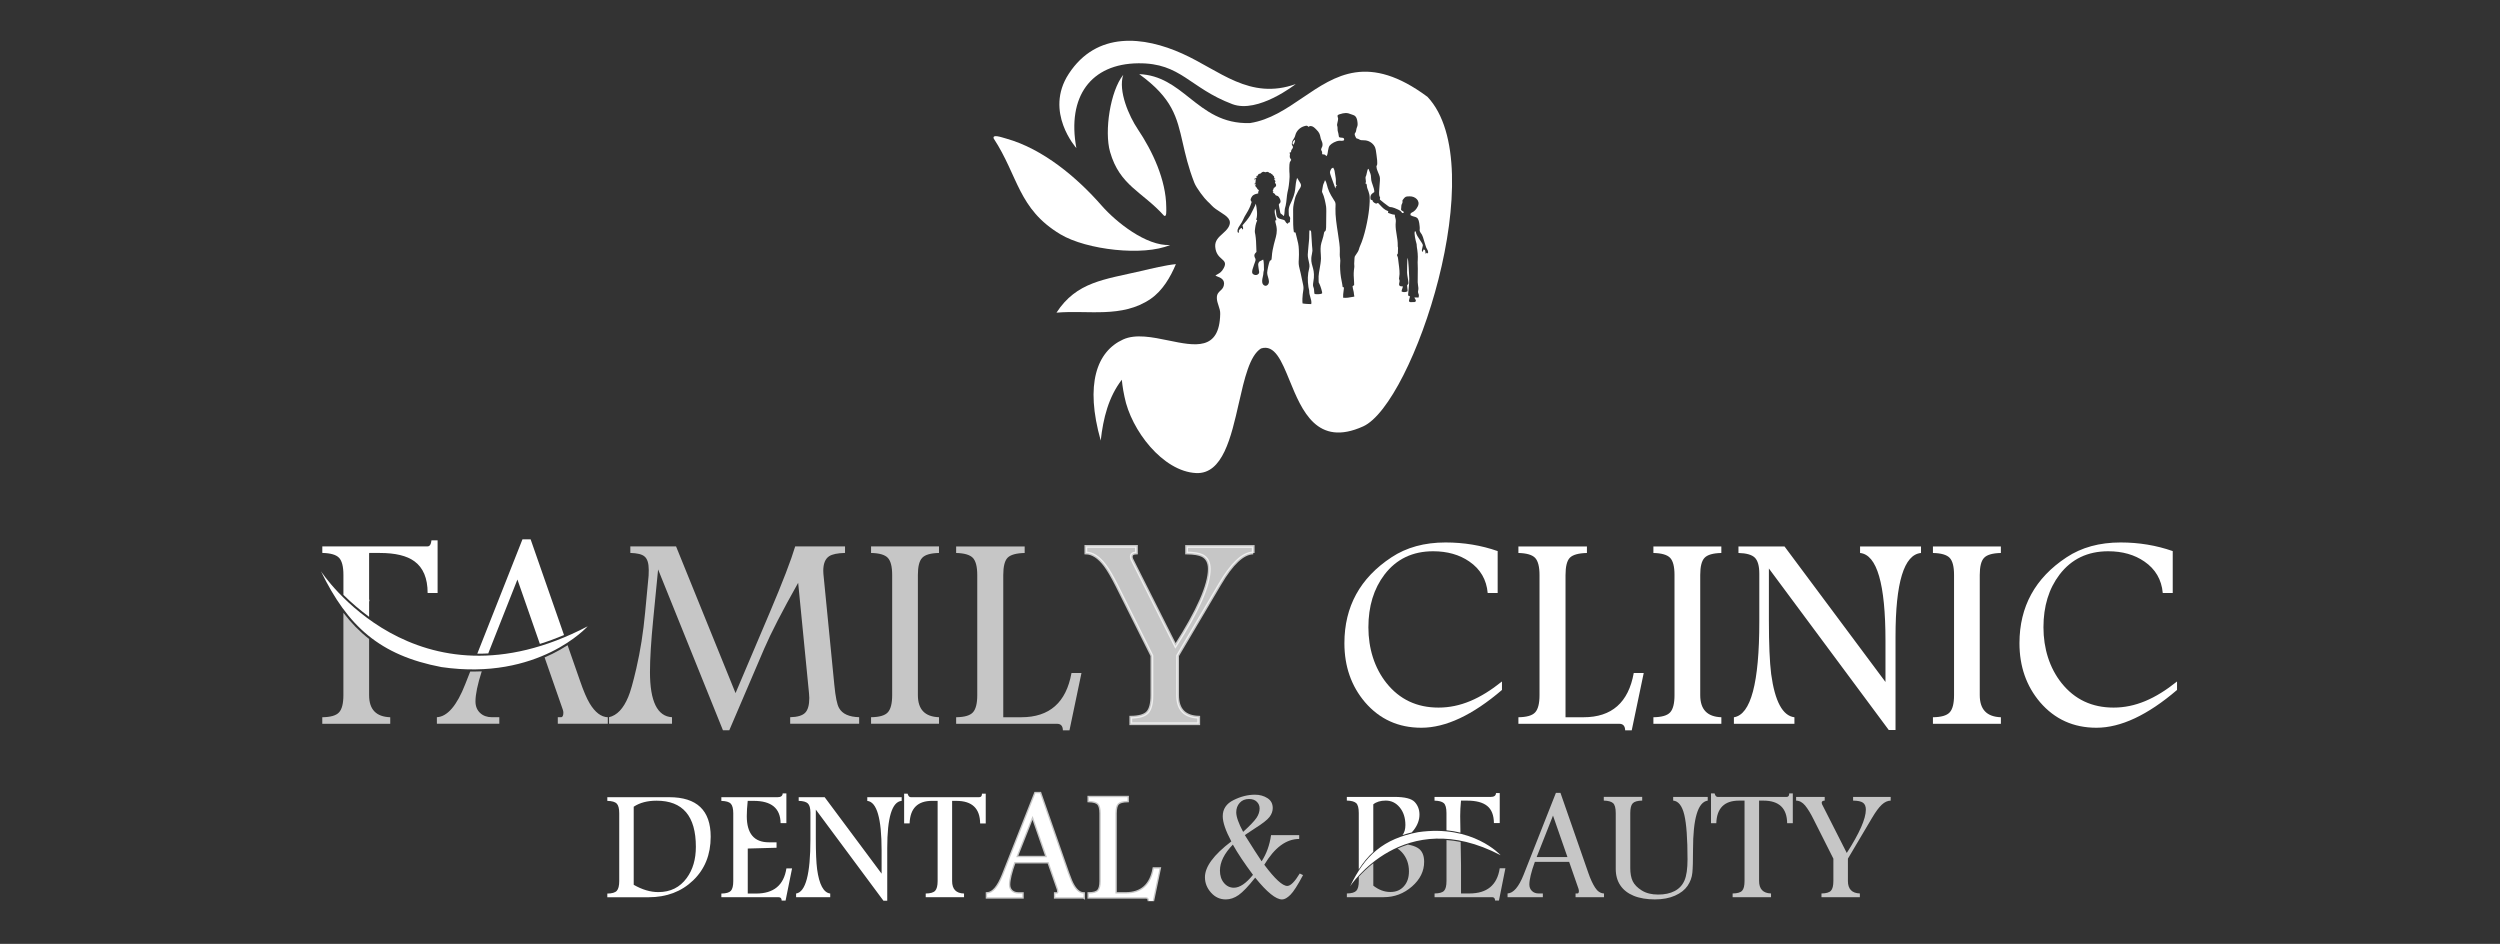 <svg width="196" height="74" viewBox="0 0 196 74" fill="none" xmlns="http://www.w3.org/2000/svg">
<rect x="0" y="0" width="196" height="74" fill="#333333" stroke="none"/>
<g clip-path="url(#clip0_715_784)">
<path fill-rule="evenodd" clip-rule="evenodd" d="M34.31 46.489H33.526C33.526 45.336 33.178 44.505 32.489 44.005C31.895 43.57 30.99 43.352 29.774 43.352H28.947L28.938 43.427V46.96C28.949 47.019 28.961 47.078 28.971 47.136H28.938V48.358C28.24 47.844 27.548 47.256 26.924 46.636V45.07C26.924 44.417 26.809 43.97 26.581 43.731C26.353 43.49 25.914 43.364 25.269 43.35V42.837H33.522C33.69 42.837 33.794 42.678 33.827 42.36H34.308V46.487L34.31 46.489Z" fill="white"/>
<path fill-rule="evenodd" clip-rule="evenodd" d="M37.768 52.634C37.441 53.651 37.277 54.438 37.277 54.993C37.277 55.369 37.4 55.669 37.638 55.894C37.881 56.12 38.191 56.23 38.566 56.23H39.146V56.743H34.252V56.23C35.074 56.185 35.819 55.322 36.478 53.632L36.866 52.646C37.166 52.65 37.466 52.646 37.766 52.634" fill="white" fill-opacity="0.72"/>
<path fill-rule="evenodd" clip-rule="evenodd" d="M42.326 50.483L40.566 45.435L38.704 50.146L38.694 50.173L38.295 51.183H38.306L38.287 51.228C37.998 51.244 37.708 51.252 37.419 51.25L40.961 42.284H41.601L44.219 49.789C43.591 50.052 42.961 50.285 42.324 50.483" fill="white"/>
<path fill-rule="evenodd" clip-rule="evenodd" d="M47.651 56.743H43.731V56.23H43.981C44.104 56.23 44.168 56.112 44.168 55.871C44.168 55.802 44.154 55.72 44.123 55.634L43.275 53.202L42.696 51.542C42.887 51.461 43.076 51.373 43.263 51.281C43.642 51.095 44.074 50.856 44.499 50.585L45.476 53.385C45.745 54.167 45.995 54.753 46.23 55.147C46.651 55.847 47.125 56.21 47.651 56.232V56.745V56.743Z" fill="white" fill-opacity="0.72"/>
<path fill-rule="evenodd" clip-rule="evenodd" d="M67.354 56.743H61.95V56.23C62.521 56.216 62.913 56.1 63.124 55.881C63.34 55.663 63.449 55.277 63.449 54.718C63.449 54.614 63.441 54.491 63.426 54.346L62.576 45.691C61.334 47.897 60.447 49.617 59.913 50.858L57.176 57.253H56.679L51.595 44.644L51.215 48.526C51.042 50.275 50.958 51.667 50.958 52.689C50.958 54.983 51.533 56.163 52.685 56.23V56.743H47.747V56.23C48.373 56.085 48.874 55.555 49.254 54.64C49.422 54.251 49.634 53.502 49.889 52.397C50.203 51.04 50.433 49.583 50.578 48.023L50.852 45.127C50.86 45.046 50.862 44.897 50.862 44.678C50.862 44.156 50.751 43.803 50.523 43.621C50.326 43.454 49.96 43.366 49.418 43.35V42.837H53.003L57.667 54.34L60.348 48.023C61.358 45.64 62.024 43.909 62.344 42.837H66.25V43.35C65.66 43.364 65.246 43.45 65.003 43.609C64.697 43.813 64.545 44.191 64.545 44.744C64.545 44.829 64.549 44.915 64.555 44.993L65.41 53.683C65.5 54.624 65.623 55.236 65.783 55.51C66.038 55.969 66.564 56.208 67.358 56.228V56.741L67.354 56.743Z" fill="white" fill-opacity="0.72"/>
<path fill-rule="evenodd" clip-rule="evenodd" d="M73.617 56.743H68.291V56.23C68.936 56.222 69.377 56.098 69.603 55.849C69.831 55.604 69.946 55.153 69.946 54.5V45.072C69.946 44.419 69.831 43.972 69.603 43.733C69.375 43.492 68.936 43.366 68.291 43.352V42.839H73.617V43.352C72.964 43.366 72.525 43.492 72.301 43.733C72.073 43.97 71.962 44.419 71.962 45.072V54.5C71.962 55.62 72.514 56.194 73.619 56.23V56.743H73.617Z" fill="white" fill-opacity="0.72"/>
<path fill-rule="evenodd" clip-rule="evenodd" d="M84.787 52.763L83.847 57.257H83.331C83.323 56.916 83.171 56.745 82.865 56.745H74.962V56.232C75.607 56.224 76.048 56.1 76.274 55.851C76.502 55.606 76.617 55.155 76.617 54.502V45.084C76.617 44.431 76.502 43.984 76.274 43.739C76.046 43.499 75.607 43.368 74.962 43.354V42.841H80.334V43.354C79.67 43.368 79.223 43.495 78.995 43.727C78.767 43.964 78.656 44.417 78.656 45.084V56.232H80.073C82.28 56.232 83.59 55.075 84.005 52.763H84.787Z" fill="white" fill-opacity="0.72"/>
<path fill-rule="evenodd" clip-rule="evenodd" d="M25.166 44.791C25.166 44.791 32.579 56.155 46.075 49.101C46.075 49.101 42.23 53.41 34.608 52.299C29.782 51.379 27.255 49.103 25.166 44.793" fill="white"/>
<path fill-rule="evenodd" clip-rule="evenodd" d="M28.938 50.095V54.506C28.938 55.622 29.491 56.196 30.595 56.232V56.745H25.267V56.232C25.912 56.224 26.353 56.1 26.579 55.851C26.807 55.606 26.922 55.155 26.922 54.502V48.044C27.528 48.834 28.191 49.516 28.936 50.097" fill="white" fill-opacity="0.72"/>
<path fill-rule="evenodd" clip-rule="evenodd" d="M98.251 43.352C97.457 43.366 96.588 44.178 95.639 45.791L92.323 51.407V54.5C92.323 55.62 92.876 56.194 93.98 56.23V56.743H88.654V56.23C89.299 56.222 89.74 56.098 89.966 55.849C90.194 55.604 90.309 55.153 90.309 54.5V51.407L87.578 45.944C87.204 45.203 86.888 44.662 86.627 44.319C86.147 43.682 85.646 43.36 85.132 43.352V42.839H89.097V43.352C88.828 43.36 88.695 43.456 88.695 43.645C88.695 43.719 88.709 43.782 88.736 43.842L92.157 50.638C93.925 47.881 94.81 45.87 94.81 44.607C94.81 44.099 94.631 43.75 94.272 43.562C94.017 43.431 93.604 43.362 93.029 43.354V42.841H98.251V43.354V43.352Z" fill="white" fill-opacity="0.72"/>
<path d="M98.251 43.352C97.457 43.366 96.588 44.178 95.639 45.791L92.323 51.407V54.5C92.323 55.62 92.876 56.194 93.98 56.23V56.743H88.654V56.23C89.299 56.222 89.74 56.098 89.966 55.849C90.194 55.604 90.309 55.153 90.309 54.5V51.407L87.578 45.944C87.204 45.203 86.888 44.662 86.627 44.319C86.147 43.682 85.646 43.36 85.132 43.352V42.839H89.097V43.352C88.828 43.36 88.695 43.456 88.695 43.645C88.695 43.719 88.709 43.782 88.736 43.842L92.157 50.638C93.925 47.881 94.81 45.87 94.81 44.607C94.81 44.099 94.631 43.75 94.272 43.562C94.017 43.431 93.604 43.362 93.029 43.354V42.841H98.251V43.354V43.352Z" stroke="white" stroke-opacity="0.72" stroke-width="0.22" stroke-miterlimit="22.93"/>
<path fill-rule="evenodd" clip-rule="evenodd" d="M128.868 52.763L127.928 57.257H127.413C127.404 56.916 127.252 56.745 126.947 56.745H119.043V56.232C119.688 56.224 120.129 56.1 120.355 55.851C120.583 55.606 120.698 55.155 120.698 54.502V45.084C120.698 44.431 120.583 43.984 120.355 43.739C120.127 43.499 119.688 43.368 119.043 43.354V42.841H124.415V43.354C123.752 43.368 123.304 43.495 123.076 43.727C122.848 43.964 122.737 44.417 122.737 45.084V56.232H124.154C126.361 56.232 127.671 55.075 128.086 52.763H128.868ZM134.953 56.745H129.626V56.232C130.271 56.224 130.712 56.1 130.938 55.851C131.166 55.606 131.281 55.155 131.281 54.502V45.074C131.281 44.421 131.166 43.974 130.938 43.735C130.71 43.495 130.271 43.368 129.626 43.354V42.841H134.953V43.354C134.3 43.368 133.86 43.495 133.636 43.735C133.408 43.972 133.298 44.421 133.298 45.074V54.502C133.298 55.622 133.85 56.196 134.955 56.232V56.745H134.953ZM150.609 43.354C149.277 43.476 148.609 45.66 148.609 49.897V57.234H148.08L138.681 44.57V48.62C138.681 50.495 138.741 51.903 138.86 52.85C139.152 54.989 139.759 56.12 140.683 56.234V56.747H135.938V56.234C137.267 56.03 137.93 53.532 137.93 48.734V44.978C137.93 44.366 137.811 43.948 137.575 43.717C137.341 43.49 136.911 43.368 136.295 43.354V42.841H139.905L147.821 53.467V50.234C147.821 45.785 147.158 43.49 145.829 43.354V42.841H150.607V43.354H150.609ZM156.868 56.745H151.542V56.232C152.186 56.224 152.628 56.1 152.854 55.851C153.082 55.606 153.197 55.155 153.197 54.502V45.074C153.197 44.421 153.082 43.974 152.854 43.735C152.626 43.495 152.186 43.368 151.542 43.354V42.841H156.868V43.354C156.215 43.368 155.776 43.495 155.552 43.735C155.324 43.972 155.213 44.421 155.213 45.074V54.502C155.213 55.622 155.765 56.196 156.87 56.232V56.745H156.868ZM170.679 54.093C168.371 56.069 166.262 57.055 164.361 57.055C162.56 57.055 161.09 56.388 159.944 55.057C158.866 53.789 158.326 52.246 158.326 50.426C158.326 47.56 159.556 45.313 162.018 43.693C163.188 42.917 164.603 42.529 166.258 42.529C167.697 42.529 169.059 42.756 170.342 43.205V46.489H169.56C169.467 45.44 168.985 44.617 168.12 44.023C167.34 43.486 166.393 43.219 165.283 43.219C163.675 43.219 162.404 43.827 161.472 45.044C160.628 46.152 160.207 47.528 160.207 49.181C160.207 50.834 160.681 52.369 161.628 53.555C162.65 54.834 164.007 55.475 165.704 55.475C167.4 55.475 168.974 54.794 170.679 53.428V54.091V54.093Z" fill="white"/>
<path fill-rule="evenodd" clip-rule="evenodd" d="M117.754 54.093C115.446 56.069 113.337 57.055 111.436 57.055C109.635 57.055 108.165 56.388 107.019 55.057C105.941 53.789 105.401 52.246 105.401 50.426C105.401 47.56 106.631 45.313 109.093 43.693C110.263 42.917 111.678 42.529 113.333 42.529C114.772 42.529 116.134 42.756 117.417 43.205V46.489H116.635C116.542 45.44 116.06 44.617 115.195 44.023C114.415 43.486 113.468 43.219 112.358 43.219C110.75 43.219 109.479 43.827 108.547 45.044C107.705 46.152 107.282 47.528 107.282 49.181C107.282 50.834 107.756 52.369 108.703 53.555C109.725 54.834 111.082 55.475 112.779 55.475C114.475 55.475 116.05 54.794 117.754 53.428V54.091V54.093Z" fill="white"/>
<path fill-rule="evenodd" clip-rule="evenodd" d="M84.947 70.344H82.736V70.056H82.878C82.948 70.056 82.982 69.989 82.982 69.854C82.982 69.815 82.974 69.768 82.958 69.719L82.212 67.584H79.525C79.241 68.376 79.097 68.968 79.097 69.358C79.097 69.568 79.167 69.738 79.301 69.866C79.438 69.993 79.613 70.056 79.824 70.056H80.151V70.344H77.391V70.056C77.853 70.032 78.274 69.544 78.648 68.591L81.177 62.19H81.539L83.724 68.452C83.876 68.893 84.015 69.223 84.149 69.446C84.387 69.842 84.654 70.046 84.95 70.058V70.346L84.947 70.344ZM82.083 67.207L80.954 63.966L79.672 67.207H82.083ZM90.906 68.097L90.376 70.632H90.087C90.083 70.44 89.997 70.344 89.824 70.344H85.366V70.056C85.73 70.052 85.978 69.981 86.108 69.84C86.235 69.701 86.301 69.446 86.301 69.079V63.768C86.301 63.4 86.235 63.147 86.108 63.008C85.978 62.872 85.732 62.8 85.366 62.79V62.502H88.395V62.79C88.021 62.798 87.769 62.87 87.639 63C87.512 63.135 87.448 63.39 87.448 63.766V70.054H88.247C89.494 70.054 90.231 69.401 90.465 68.097H90.906Z" fill="white"/>
<path d="M84.947 70.344H82.736V70.056H82.878C82.948 70.056 82.982 69.989 82.982 69.854C82.982 69.815 82.974 69.768 82.958 69.719L82.212 67.584H79.525C79.241 68.376 79.097 68.968 79.097 69.358C79.097 69.568 79.167 69.738 79.301 69.866C79.438 69.993 79.613 70.056 79.824 70.056H80.151V70.344H77.391V70.056C77.853 70.032 78.274 69.544 78.648 68.591L81.177 62.19H81.539L83.724 68.452C83.876 68.893 84.015 69.223 84.149 69.446C84.387 69.842 84.654 70.046 84.95 70.058V70.346L84.947 70.344ZM82.083 67.207L80.954 63.966L79.672 67.207H82.083ZM90.906 68.097L90.376 70.632H90.087C90.083 70.44 89.997 70.344 89.824 70.344H85.366V70.056C85.73 70.052 85.978 69.981 86.108 69.84C86.235 69.701 86.301 69.446 86.301 69.079V63.768C86.301 63.4 86.235 63.147 86.108 63.008C85.978 62.872 85.732 62.8 85.366 62.79V62.502H88.395V62.79C88.021 62.798 87.769 62.87 87.639 63C87.512 63.135 87.448 63.39 87.448 63.766V70.054H88.247C89.494 70.054 90.231 69.401 90.465 68.097H90.906Z" stroke="white" stroke-opacity="0.72" stroke-width="0.22" stroke-miterlimit="22.93"/>
<path fill-rule="evenodd" clip-rule="evenodd" d="M55.718 65.599C55.718 67.001 55.26 68.142 54.344 69.021C53.429 69.901 52.264 70.344 50.848 70.344H47.614V70.056C47.977 70.052 48.225 69.981 48.355 69.84C48.482 69.701 48.548 69.446 48.548 69.078V63.76C48.548 63.392 48.482 63.139 48.355 63.004C48.227 62.868 47.979 62.798 47.614 62.788V62.5H52.466C54.634 62.5 55.718 63.533 55.718 65.597M54.556 66.39C54.556 63.98 53.529 62.774 51.476 62.774C50.755 62.774 50.158 62.931 49.683 63.247V69.368C50.344 69.748 50.985 69.94 51.614 69.94C52.562 69.94 53.303 69.572 53.839 68.836C54.318 68.182 54.556 67.368 54.556 66.39ZM62.098 68.082L61.589 70.605H61.283C61.279 70.43 61.2 70.342 61.049 70.342H56.554V70.054C56.921 70.05 57.17 69.978 57.297 69.844C57.424 69.705 57.488 69.45 57.488 69.078V63.768C57.488 63.4 57.422 63.147 57.295 63.008C57.168 62.872 56.919 62.8 56.554 62.79V62.502H60.95C61.217 62.502 61.357 62.402 61.363 62.2H61.652V64.533H61.199C61.182 63.37 60.48 62.788 59.09 62.788H58.621C58.572 63.235 58.548 63.635 58.548 63.988C58.548 65.354 59.125 66.037 60.279 66.037H60.882V66.464L58.624 66.525V70.054H59.279C60.66 70.054 61.451 69.397 61.654 68.085H62.096L62.098 68.082ZM70.687 62.788C69.936 62.858 69.56 64.088 69.56 66.478V70.617H69.262L63.96 63.474V65.758C63.96 66.815 63.993 67.611 64.061 68.144C64.225 69.35 64.568 69.989 65.09 70.052V70.34H62.414V70.052C63.163 69.938 63.537 68.527 63.537 65.821V63.703C63.537 63.358 63.469 63.121 63.338 62.992C63.205 62.864 62.964 62.796 62.617 62.788V62.5H64.654L69.118 68.495V66.672C69.118 64.162 68.745 62.868 67.995 62.79V62.502H70.691V62.79L70.687 62.788ZM77.284 64.558H76.843C76.831 63.378 76.21 62.788 74.978 62.788H74.646V69.076C74.646 69.713 74.958 70.036 75.58 70.052V70.34H72.576V70.052C72.939 70.048 73.188 69.977 73.317 69.836C73.445 69.697 73.51 69.442 73.51 69.074V62.786H73.083C71.942 62.786 71.352 63.376 71.313 64.556H70.884V62.223H71.155C71.209 62.406 71.289 62.498 71.395 62.498H76.779C76.919 62.498 76.987 62.406 76.987 62.223H77.282V64.556L77.284 64.558Z" fill="white"/>
<path fill-rule="evenodd" clip-rule="evenodd" d="M140.819 62.478H143.057V62.768C142.899 62.772 142.821 62.829 142.821 62.937C142.821 62.97 142.829 63.008 142.846 63.049L144.786 66.872C145.784 65.323 146.283 64.19 146.283 63.476C146.283 63.223 146.209 63.039 146.059 62.933C145.909 62.827 145.651 62.772 145.283 62.768V62.478H148.23V62.768C147.991 62.772 147.757 62.878 147.531 63.088C147.304 63.298 147.045 63.651 146.751 64.151L144.876 67.319V69.066C144.876 69.699 145.189 70.025 145.813 70.048V70.338H142.803V70.048C143.168 70.044 143.417 69.972 143.544 69.834C143.673 69.697 143.737 69.442 143.737 69.066V67.319L142.187 64.241C141.953 63.77 141.731 63.407 141.523 63.153C141.312 62.9 141.076 62.772 140.815 62.768V62.478H140.819Z" fill="white" fill-opacity="0.72"/>
<path fill-rule="evenodd" clip-rule="evenodd" d="M134.142 62.202H134.421C134.474 62.386 134.556 62.48 134.661 62.48H140.066C140.207 62.48 140.277 62.388 140.277 62.202H140.556V64.541H140.113C140.1 63.36 139.478 62.768 138.244 62.768H137.912V69.066C137.912 69.701 138.224 70.028 138.848 70.048V70.338H135.838V70.048C136.207 70.044 136.456 69.972 136.581 69.834C136.71 69.697 136.772 69.442 136.772 69.066V62.768H136.343C135.191 62.768 134.597 63.36 134.558 64.541H134.142V62.202Z" fill="white" fill-opacity="0.72"/>
<path fill-rule="evenodd" clip-rule="evenodd" d="M131.179 62.478H133.885V62.768C133.117 62.882 132.733 64.166 132.733 66.615C132.733 67.462 132.717 68.068 132.68 68.429C132.645 68.791 132.52 69.129 132.306 69.448C132.09 69.764 131.764 70.021 131.322 70.217C130.881 70.415 130.353 70.513 129.735 70.513C129.117 70.513 128.536 70.419 128.08 70.23C127.624 70.042 127.277 69.77 127.037 69.417C126.795 69.062 126.674 68.627 126.674 68.111V63.747C126.674 63.345 126.602 63.084 126.46 62.962C126.318 62.839 126.078 62.776 125.737 62.766V62.476H128.748V62.766C128.382 62.774 128.134 62.845 128.006 62.98C127.877 63.113 127.813 63.368 127.813 63.747V68.066C127.813 68.476 127.877 68.817 128.004 69.085C128.134 69.354 128.37 69.597 128.713 69.811C129.058 70.028 129.487 70.134 129.998 70.134C130.509 70.134 130.943 70.042 131.296 69.856C131.647 69.672 131.904 69.395 132.064 69.027C132.222 68.66 132.302 68.107 132.302 67.37C132.302 65.75 132.218 64.586 132.049 63.88C131.879 63.174 131.587 62.802 131.177 62.766V62.476L131.179 62.478Z" fill="white" fill-opacity="0.72"/>
<path fill-rule="evenodd" clip-rule="evenodd" d="M121.975 62.163H122.341L124.524 68.433C124.684 68.901 124.86 69.285 125.053 69.583C125.242 69.881 125.476 70.036 125.754 70.048V70.338H123.524V70.048H123.676C123.749 70.048 123.786 69.978 123.786 69.842C123.786 69.799 123.778 69.754 123.762 69.703L123.021 67.57H120.333C120.043 68.364 119.902 68.958 119.902 69.348C119.902 69.552 119.969 69.721 120.103 69.85C120.238 69.983 120.413 70.048 120.632 70.048H120.959V70.338H118.193V70.048C118.653 70.023 119.074 69.534 119.452 68.58L121.982 62.163H121.975ZM121.754 63.945L120.474 67.193H122.887L121.756 63.945H121.754Z" fill="white" fill-opacity="0.72"/>
<path fill-rule="evenodd" clip-rule="evenodd" d="M114.514 66.007L114.544 67.825V70.048H115.199C116.585 70.048 117.378 69.391 117.579 68.074H118.023L117.518 70.601H117.214C117.21 70.425 117.132 70.338 116.98 70.338H112.47V70.048C112.84 70.044 113.089 69.974 113.214 69.838C113.343 69.701 113.405 69.444 113.405 69.066V65.858C113.762 65.882 114.132 65.931 114.514 66.007Z" fill="white" fill-opacity="0.72"/>
<path fill-rule="evenodd" clip-rule="evenodd" d="M117.288 62.176H117.579V64.527H117.124C117.115 63.907 116.939 63.458 116.592 63.182C116.247 62.904 115.719 62.768 115.011 62.768H114.542C114.499 63.217 114.479 63.617 114.479 63.97C114.479 64.027 114.479 64.084 114.481 64.139L114.499 65.278C114.161 65.197 113.795 65.133 113.403 65.094V63.747C113.403 63.345 113.331 63.084 113.189 62.962C113.048 62.841 112.807 62.778 112.467 62.77V62.48H116.869C117.138 62.48 117.278 62.38 117.286 62.178" fill="white"/>
<path fill-rule="evenodd" clip-rule="evenodd" d="M110.384 66.217C110.692 66.27 110.943 66.352 111.134 66.466C111.479 66.67 111.653 67.035 111.653 67.566C111.653 68.299 111.335 68.946 110.697 69.503C110.058 70.058 109.325 70.338 108.491 70.338H105.594V70.048C105.955 70.044 106.202 69.974 106.333 69.838C106.465 69.701 106.53 69.444 106.53 69.066V68.731C106.82 68.417 107.2 68.048 107.668 67.678V69.436C108.091 69.766 108.536 69.932 108.998 69.932C109.46 69.932 109.793 69.785 110.06 69.491C110.327 69.199 110.462 68.807 110.462 68.315C110.462 67.721 110.278 67.221 109.904 66.811C109.803 66.701 109.692 66.607 109.567 66.525C109.826 66.411 110.097 66.305 110.382 66.215" fill="white" fill-opacity="0.72"/>
<path fill-rule="evenodd" clip-rule="evenodd" d="M105.594 62.478H109.329C110.134 62.478 110.664 62.611 110.912 62.876C111.16 63.141 111.286 63.472 111.286 63.864C111.286 64.28 111.14 64.678 110.85 65.062C110.799 65.129 110.744 65.197 110.682 65.262C110.427 65.323 110.187 65.392 109.955 65.468C110.107 65.274 110.183 65.013 110.183 64.684C110.183 64.121 110.035 63.66 109.74 63.302C109.444 62.943 109.08 62.766 108.645 62.766C108.237 62.766 107.91 62.864 107.666 63.059V66.786C107.243 67.176 106.869 67.633 106.528 68.166V63.745C106.528 63.343 106.458 63.084 106.319 62.959C106.177 62.837 105.937 62.774 105.592 62.764V62.474L105.594 62.478Z" fill="white"/>
<path fill-rule="evenodd" clip-rule="evenodd" d="M96.537 65.97C96.087 65.125 95.863 64.468 95.863 63.992C95.863 63.427 96.146 63.004 96.713 62.725C97.28 62.443 97.838 62.304 98.387 62.304C98.758 62.304 99.085 62.394 99.364 62.572C99.645 62.749 99.783 63.011 99.783 63.351C99.783 63.592 99.699 63.825 99.532 64.047C99.366 64.27 98.976 64.574 98.36 64.96C98.044 65.162 97.787 65.333 97.594 65.47C98.177 66.405 98.619 67.091 98.912 67.525C99.294 66.939 99.541 66.254 99.651 65.472H101.857V65.774C100.838 65.774 99.927 66.45 99.12 67.797C99.947 68.905 100.549 69.458 100.923 69.458C101.177 69.458 101.504 69.134 101.9 68.483L102.159 68.607C101.74 69.397 101.411 69.913 101.167 70.154C100.925 70.395 100.707 70.517 100.514 70.517C100.029 70.517 99.329 69.948 98.407 68.809C97.867 69.491 97.434 69.942 97.107 70.172C96.779 70.401 96.444 70.515 96.101 70.515C95.647 70.515 95.261 70.338 94.943 69.981C94.625 69.623 94.467 69.221 94.467 68.772C94.467 67.95 95.155 67.017 96.53 65.972M97.461 65.221C97.99 64.737 98.337 64.372 98.504 64.129C98.67 63.884 98.754 63.635 98.754 63.38C98.754 63.174 98.68 63 98.534 62.858C98.387 62.713 98.185 62.641 97.923 62.641C97.617 62.641 97.374 62.741 97.192 62.943C97.011 63.145 96.921 63.392 96.921 63.686C96.921 64.029 97.099 64.541 97.461 65.217V65.221ZM96.656 66.217C95.98 66.913 95.643 67.593 95.643 68.252C95.643 68.644 95.746 68.966 95.956 69.219C96.165 69.47 96.426 69.597 96.738 69.597C97.192 69.597 97.691 69.26 98.235 68.587C97.549 67.668 97.023 66.878 96.656 66.217Z" fill="white" fill-opacity="0.72"/>
<path fill-rule="evenodd" clip-rule="evenodd" d="M105.853 69.478C105.853 69.478 110.033 63.068 117.647 67.048C117.647 67.048 115.477 64.617 111.177 65.243C108.454 65.762 107.029 67.046 105.853 69.478Z" fill="white"/>
<path fill-rule="evenodd" clip-rule="evenodd" d="M89.313 5.812C89.311 5.81 89.309 5.809 89.307 5.807L89.309 5.812C89.31 5.812 89.311 5.812 89.313 5.812ZM89.313 5.812C91.931 7.702 92.268 9.184 92.728 11.203C92.934 12.108 93.164 13.121 93.635 14.327C93.799 14.747 94.436 15.576 94.674 15.79C94.799 15.901 94.864 15.97 94.978 16.09C94.988 16.1 94.998 16.111 95.009 16.123C95.194 16.319 95.441 16.477 95.677 16.627C96.185 16.952 96.642 17.244 96.311 17.813C96.197 18.009 96.021 18.168 95.846 18.325C95.539 18.601 95.236 18.875 95.274 19.345C95.317 19.885 95.575 20.113 95.78 20.294C95.995 20.485 96.153 20.624 95.941 21.019C95.78 21.32 95.627 21.405 95.48 21.486C95.415 21.522 95.351 21.558 95.288 21.611C95.317 21.63 95.367 21.648 95.426 21.671C95.667 21.761 96.072 21.913 95.943 22.401C95.894 22.588 95.784 22.69 95.676 22.79C95.534 22.922 95.395 23.051 95.401 23.37C95.405 23.583 95.47 23.774 95.534 23.965C95.605 24.176 95.676 24.386 95.664 24.621C95.606 27.518 93.69 27.123 91.619 26.695C90.36 26.436 89.044 26.164 88.054 26.613C85.993 27.548 85.044 30.112 86.297 34.541C86.49 32.787 86.91 31.124 87.95 29.771C87.95 29.775 88.005 30.408 88.161 31.11C88.674 33.724 91.167 36.965 93.777 37.088C95.859 37.185 96.516 34.293 97.126 31.604C97.562 29.686 97.974 27.871 98.863 27.32C99.938 26.979 100.475 28.294 101.106 29.836C102.068 32.188 103.247 35.069 106.873 33.428C110.787 31.657 117.027 13.035 111.916 7.593C107.287 4.155 104.717 5.9 102.132 7.656C100.843 8.532 99.55 9.41 97.997 9.649C95.837 9.717 94.533 8.683 93.256 7.671C92.117 6.767 90.999 5.88 89.313 5.812ZM110.569 23.689L110.888 23.68L110.883 23.687C110.897 23.679 110.911 23.674 110.925 23.668C110.976 23.648 111.02 23.631 111 23.542C110.992 23.505 110.975 23.481 110.957 23.456C110.933 23.423 110.907 23.388 110.894 23.317L111.214 23.327C111.262 23.162 111.235 23.097 111.207 23.03C111.181 22.968 111.155 22.904 111.187 22.758C111.216 22.632 111.197 22.515 111.177 22.388C111.164 22.308 111.151 22.223 111.148 22.129C111.144 21.974 111.148 21.746 111.152 21.515C111.157 21.206 111.162 20.89 111.148 20.731C111.138 20.615 111.144 20.497 111.152 20.38C111.173 20.06 111.138 19.678 111.081 19.366C111.069 19.301 111.069 19.266 111.07 19.233C111.07 19.191 111.071 19.155 111.046 19.07C110.988 18.874 110.842 18.278 110.929 18.131C110.993 18.138 110.997 18.158 111.007 18.209C111.012 18.234 111.018 18.266 111.033 18.309C111.091 18.467 111.177 18.595 111.265 18.726C111.295 18.771 111.326 18.817 111.356 18.864C111.366 18.88 111.38 18.901 111.396 18.925C111.46 19.018 111.556 19.157 111.551 19.243C111.549 19.289 111.533 19.346 111.516 19.406C111.484 19.524 111.448 19.655 111.504 19.737C111.562 19.729 111.567 19.696 111.575 19.649C111.578 19.625 111.582 19.598 111.594 19.568C111.731 19.552 111.74 19.65 111.75 19.752C111.755 19.812 111.761 19.873 111.793 19.915L111.832 19.809L111.916 19.874L111.961 19.79C111.963 19.79 111.964 19.789 111.966 19.788C111.968 19.786 111.97 19.785 111.972 19.784C111.957 19.748 111.955 19.725 111.953 19.704C111.951 19.677 111.949 19.654 111.922 19.611C111.816 19.436 111.799 19.373 111.769 19.267C111.753 19.207 111.733 19.134 111.69 19.019C111.663 18.943 111.641 18.865 111.619 18.786C111.582 18.655 111.545 18.523 111.481 18.402C111.459 18.362 111.435 18.33 111.413 18.299C111.396 18.276 111.38 18.255 111.366 18.231C111.288 18.099 111.294 18.049 111.302 17.973C111.307 17.93 111.313 17.877 111.304 17.796C111.301 17.767 111.298 17.737 111.295 17.707C111.28 17.571 111.266 17.431 111.23 17.311C111.156 17.062 111.045 17.031 110.851 16.978C110.826 16.971 110.799 16.964 110.77 16.955C110.705 16.936 110.675 16.918 110.642 16.9C110.624 16.89 110.605 16.879 110.58 16.868C110.575 16.755 110.592 16.712 110.676 16.672C110.896 16.568 111.033 16.421 111.154 16.182C111.382 15.729 110.935 15.378 110.518 15.394C110.491 15.395 110.465 15.396 110.442 15.396C110.232 15.401 110.168 15.403 109.98 15.665C109.95 15.707 109.95 15.711 109.954 15.739C109.955 15.748 109.956 15.758 109.957 15.772C109.967 15.889 109.947 15.92 109.923 15.959C109.895 16.004 109.861 16.059 109.857 16.264C109.856 16.305 109.851 16.337 109.847 16.364C109.837 16.426 109.832 16.458 109.9 16.508C109.923 16.526 109.946 16.538 109.967 16.549C110.014 16.574 110.053 16.595 110.066 16.655C110.032 16.69 110.007 16.694 109.961 16.701C109.954 16.702 109.948 16.703 109.941 16.704C109.909 16.674 109.892 16.651 109.876 16.629C109.855 16.6 109.835 16.572 109.783 16.531C109.717 16.48 109.642 16.445 109.572 16.414L109.565 16.41C109.209 16.245 109.065 16.238 108.999 16.234C108.981 16.233 108.969 16.232 108.959 16.229C108.949 16.224 108.922 16.209 108.897 16.195C108.878 16.184 108.86 16.174 108.851 16.17C108.785 16.135 108.202 15.678 108.191 15.655C108.167 15.601 108.178 15.581 108.189 15.559C108.203 15.533 108.217 15.505 108.165 15.412C108.092 15.284 108.124 14.921 108.156 14.568C108.182 14.275 108.207 13.99 108.171 13.855C108.142 13.749 108.1 13.65 108.058 13.551C107.994 13.401 107.931 13.253 107.918 13.086C107.912 13.004 107.914 13.003 107.925 12.996C107.931 12.992 107.942 12.985 107.955 12.953C108.009 12.829 107.947 12.292 107.92 12.157C107.907 12.087 107.898 12.015 107.889 11.944C107.873 11.815 107.857 11.687 107.812 11.571C107.703 11.294 107.399 11.041 107.04 11.004C106.981 10.997 106.921 10.996 106.862 10.995C106.809 10.994 106.758 10.992 106.713 10.988C106.649 10.981 106.606 10.956 106.564 10.93C106.538 10.915 106.512 10.899 106.481 10.887C106.439 10.871 106.411 10.866 106.39 10.862C106.342 10.852 106.332 10.85 106.282 10.747C106.173 10.522 106.203 10.481 106.248 10.417C106.27 10.387 106.295 10.352 106.311 10.29C106.318 10.259 106.322 10.229 106.327 10.199C106.334 10.154 106.34 10.107 106.358 10.057C106.367 10.03 106.376 10.006 106.384 9.984C106.433 9.851 106.451 9.802 106.428 9.587C106.377 9.107 106.19 9.046 106.03 8.995C106 8.986 105.972 8.976 105.945 8.965C105.608 8.82 105.403 8.836 105.021 8.959C104.835 9.018 104.848 9.062 104.88 9.18C104.889 9.212 104.9 9.249 104.908 9.293C104.918 9.343 104.885 9.487 104.858 9.607C104.845 9.665 104.833 9.717 104.828 9.751C104.818 9.81 104.831 9.848 104.843 9.886C104.851 9.911 104.859 9.936 104.861 9.967C104.867 10.061 104.867 10.112 104.867 10.148C104.866 10.225 104.866 10.234 104.927 10.457C104.936 10.492 104.944 10.551 104.951 10.604C104.957 10.651 104.962 10.694 104.968 10.71C104.994 10.785 105.085 10.79 105.174 10.794C105.255 10.799 105.334 10.803 105.36 10.859C105.452 11.059 105.229 11.044 105.092 11.035C105.061 11.033 105.034 11.031 105.017 11.032C104.715 11.051 104.393 11.247 104.261 11.396C104.177 11.49 104.146 11.643 104.12 11.796C104.114 11.83 104.109 11.864 104.104 11.898C104.092 11.981 104.08 12.062 104.054 12.141L104.003 12.241C103.96 12.209 103.934 12.185 103.915 12.167C103.863 12.117 103.856 12.111 103.662 12.092C103.649 12.018 103.653 11.986 103.656 11.963C103.66 11.925 103.662 11.909 103.584 11.763C103.559 11.719 103.596 11.636 103.625 11.571C103.629 11.561 103.633 11.552 103.637 11.543C103.642 11.531 103.647 11.523 103.652 11.515C103.659 11.502 103.666 11.491 103.672 11.465C103.709 11.332 103.676 11.169 103.623 11.063C103.558 10.931 103.536 10.825 103.516 10.726C103.479 10.549 103.446 10.391 103.187 10.143C103.177 10.132 103.166 10.121 103.155 10.111C103.045 10.004 102.927 9.889 102.762 9.881C102.679 9.878 102.661 9.894 102.631 9.919C102.621 9.928 102.609 9.938 102.592 9.949C102.481 9.838 102.461 9.834 102.255 9.892C101.927 9.983 101.637 10.257 101.551 10.606C101.516 10.745 101.46 10.834 101.407 10.916C101.346 11.012 101.29 11.1 101.278 11.253C101.27 11.348 101.303 11.394 101.331 11.434C101.362 11.478 101.388 11.514 101.352 11.598C101.324 11.662 101.301 11.686 101.282 11.707C101.251 11.739 101.229 11.761 101.21 11.931L101.103 11.965C101.1 12.041 101.113 12.043 101.123 12.044C101.133 12.046 101.141 12.047 101.132 12.108C101.1 12.318 101.112 12.337 101.189 12.462C101.202 12.483 101.216 12.507 101.233 12.535C101.22 12.563 101.201 12.591 101.181 12.62C101.158 12.654 101.134 12.689 101.12 12.726C101.068 12.865 101.077 13.48 101.099 13.629C101.13 13.837 101.052 14.557 101.005 14.778C100.997 14.815 100.989 14.851 100.981 14.887C100.952 15.017 100.923 15.144 100.904 15.288C100.892 15.383 100.882 15.478 100.873 15.573C100.855 15.757 100.837 15.941 100.795 16.123C100.788 16.154 100.778 16.186 100.769 16.218C100.753 16.27 100.737 16.323 100.73 16.374C100.719 16.448 100.714 16.519 100.71 16.588C100.703 16.704 100.696 16.816 100.66 16.935C100.616 16.917 100.606 16.906 100.589 16.887C100.581 16.878 100.57 16.866 100.553 16.851C100.469 16.777 100.43 16.767 100.406 16.742C100.379 16.714 100.371 16.668 100.339 16.494C100.272 16.124 100.246 16.052 100.27 16.006C100.285 15.979 100.315 15.961 100.364 15.9C100.475 15.764 100.274 15.418 100.19 15.374C100.174 15.366 100.145 15.357 100.115 15.347C100.09 15.339 100.065 15.331 100.05 15.325C99.969 15.289 99.973 15.278 99.978 15.264C99.981 15.257 99.984 15.249 99.976 15.237C99.958 15.205 99.926 15.186 99.892 15.165C99.849 15.139 99.801 15.11 99.777 15.049C99.796 15.02 99.802 15.017 99.814 15.013C99.823 15.009 99.835 15.004 99.859 14.986C99.753 14.978 99.778 14.938 99.809 14.886C99.82 14.869 99.831 14.85 99.838 14.831C99.864 14.76 99.856 14.747 99.86 14.739C99.864 14.732 99.879 14.73 99.951 14.68C100.005 14.641 100.048 14.594 100.048 14.512C100.048 14.445 100.02 14.412 99.991 14.377C99.978 14.362 99.965 14.346 99.953 14.327C100.012 14.206 99.993 14.184 99.958 14.146C99.938 14.125 99.914 14.098 99.896 14.045C99.907 14.04 99.921 14.039 99.937 14.038C99.957 14.037 99.979 14.036 99.995 14.024C99.885 13.989 99.889 13.959 99.895 13.919C99.9 13.88 99.907 13.833 99.818 13.763C99.741 13.705 99.761 13.707 99.777 13.709C99.79 13.71 99.8 13.712 99.752 13.68C99.728 13.663 99.71 13.654 99.695 13.647C99.662 13.632 99.648 13.625 99.639 13.563C99.582 13.607 99.564 13.59 99.53 13.558C99.502 13.53 99.462 13.492 99.376 13.473C99.347 13.466 99.307 13.479 99.272 13.491C99.258 13.495 99.246 13.5 99.235 13.502C99.205 13.508 99.177 13.498 99.147 13.488C99.08 13.463 99.001 13.435 98.857 13.571C98.837 13.59 98.834 13.597 98.828 13.602C98.823 13.606 98.815 13.608 98.787 13.616C98.757 13.625 98.736 13.628 98.72 13.629C98.685 13.633 98.673 13.635 98.639 13.698C98.605 13.764 98.603 13.777 98.597 13.779C98.591 13.78 98.58 13.763 98.504 13.798C98.514 13.825 98.513 13.83 98.509 13.855C98.508 13.866 98.506 13.881 98.504 13.904L98.561 13.851H98.57C98.56 13.883 98.56 13.89 98.559 13.89C98.559 13.89 98.561 13.875 98.539 13.898C98.535 13.902 98.518 13.916 98.518 13.916L98.498 13.935C98.485 13.947 98.478 13.955 98.473 13.962C98.462 13.974 98.456 13.982 98.42 14.008C98.41 13.993 98.414 13.986 98.419 13.978C98.423 13.971 98.426 13.965 98.42 13.953C98.351 13.988 98.355 14.017 98.363 14.088C98.365 14.105 98.367 14.123 98.368 14.145L98.376 14.114C98.395 14.059 98.401 14.043 98.461 14.024L98.434 14.243C98.449 14.319 98.429 14.331 98.406 14.345C98.382 14.361 98.353 14.378 98.362 14.484L98.374 14.457C98.379 14.448 98.383 14.441 98.386 14.435C98.397 14.411 98.401 14.403 98.432 14.384C98.449 14.433 98.438 14.467 98.427 14.5C98.412 14.549 98.397 14.593 98.489 14.676C98.525 14.709 98.541 14.74 98.556 14.769C98.573 14.802 98.588 14.832 98.629 14.861C98.64 14.869 98.649 14.874 98.657 14.88C98.669 14.888 98.68 14.894 98.693 14.904C98.688 14.969 98.678 14.982 98.668 14.996C98.662 15.005 98.656 15.013 98.65 15.033C98.635 15.078 98.639 15.088 98.644 15.101C98.648 15.113 98.653 15.126 98.65 15.161C98.514 15.184 98.344 15.231 98.231 15.319C98.177 15.357 98.013 15.586 98.056 15.706C98.072 15.753 98.09 15.775 98.103 15.792C98.136 15.833 98.142 15.84 98.031 16.127C97.976 16.272 97.912 16.396 97.845 16.523C97.774 16.655 97.725 16.733 97.68 16.804C97.609 16.918 97.549 17.013 97.434 17.278C97.379 17.406 97.305 17.515 97.23 17.625C97.187 17.688 97.144 17.75 97.105 17.817C97.081 17.857 97.065 17.907 97.051 17.949C97.041 17.981 97.032 18.009 97.021 18.027L97.025 18.209C97.096 18.204 97.093 18.216 97.09 18.23C97.088 18.242 97.085 18.256 97.13 18.262C97.139 18.214 97.133 18.182 97.128 18.153C97.12 18.108 97.114 18.073 97.171 18.006C97.178 17.999 97.184 17.991 97.191 17.982C97.23 17.934 97.272 17.881 97.358 17.874C97.364 17.89 97.367 17.904 97.37 17.916C97.379 17.954 97.385 17.978 97.438 17.992C97.482 17.933 97.451 17.815 97.429 17.729C97.422 17.703 97.416 17.679 97.413 17.662C97.641 17.415 97.834 17.176 98.015 16.888C98.046 16.835 98.463 16.015 98.457 15.966C98.532 16.325 98.617 16.886 98.483 17.219C98.498 17.232 98.509 17.236 98.518 17.239C98.531 17.244 98.543 17.248 98.563 17.274C98.434 17.596 98.418 17.738 98.382 18.067C98.381 18.078 98.38 18.089 98.379 18.1C98.371 18.168 98.389 18.254 98.405 18.333C98.41 18.359 98.415 18.383 98.42 18.407C98.473 18.735 98.483 19.05 98.492 19.375C98.496 19.498 98.5 19.624 98.506 19.752C98.49 19.772 98.472 19.79 98.454 19.808C98.38 19.887 98.308 19.963 98.358 20.141C98.366 20.172 98.38 20.197 98.394 20.222C98.433 20.292 98.473 20.363 98.381 20.574L98.307 20.78C98.287 20.847 98.268 20.904 98.249 20.962C98.245 20.971 98.242 20.981 98.239 20.991C98.236 21 98.233 21.01 98.229 21.021C98.186 21.152 98.121 21.352 98.21 21.46C98.292 21.558 98.473 21.607 98.617 21.513C98.745 21.429 98.726 21.333 98.7 21.203C98.692 21.161 98.683 21.117 98.678 21.068C98.673 21.018 98.666 20.973 98.659 20.931C98.639 20.802 98.624 20.706 98.678 20.595C98.727 20.497 98.778 20.476 98.842 20.45C98.868 20.439 98.897 20.428 98.929 20.409C98.947 20.398 98.958 20.39 98.966 20.383C98.982 20.37 98.99 20.363 99.038 20.358C99.081 20.429 99.105 21.009 99.095 21.156C99.091 21.211 99.081 21.241 99.072 21.268C99.061 21.299 99.052 21.327 99.052 21.382C99.051 21.483 99.027 21.593 99.002 21.704C98.954 21.921 98.905 22.141 99.029 22.307C99.118 22.423 99.284 22.454 99.403 22.313C99.54 22.152 99.476 21.935 99.413 21.723C99.379 21.608 99.346 21.494 99.346 21.392C99.346 21.223 99.471 20.642 99.539 20.488C99.566 20.426 99.594 20.419 99.618 20.413C99.661 20.403 99.696 20.395 99.713 20.096C99.732 19.77 99.799 19.462 99.873 19.158C99.9 19.046 99.93 18.941 99.958 18.839C100.058 18.485 100.145 18.173 100.075 17.766C100.064 17.708 100.047 17.638 100.03 17.567C100.005 17.466 99.98 17.364 99.974 17.294L100.073 17.259C100.061 17.182 100.038 17.096 100.013 17.007C99.957 16.8 99.894 16.572 99.966 16.376C100.026 16.459 100.038 16.574 100.05 16.691C100.069 16.871 100.088 17.055 100.286 17.137C100.335 17.158 100.409 17.177 100.482 17.195C100.565 17.216 100.647 17.237 100.686 17.259C100.727 17.282 100.755 17.331 100.781 17.376C100.788 17.388 100.795 17.4 100.801 17.411C100.845 17.48 100.862 17.489 100.882 17.499C100.896 17.506 100.912 17.514 100.941 17.549C100.976 17.52 100.994 17.496 101.008 17.477C101.034 17.442 101.047 17.425 101.136 17.421C101.121 17.359 101.129 17.304 101.139 17.235C101.142 17.212 101.145 17.188 101.148 17.162C101.155 17.115 101.151 17.078 101.136 17.041C101.124 17.014 101.109 16.991 101.094 16.97C101.072 16.938 101.052 16.909 101.046 16.868C101.042 16.834 101.041 16.783 101.04 16.731C101.039 16.68 101.038 16.627 101.033 16.586C101.007 16.321 101.108 16.109 101.207 15.898C101.233 15.844 101.259 15.79 101.282 15.735C101.51 15.206 101.535 14.946 101.561 14.665C101.58 14.468 101.599 14.261 101.691 13.945C101.719 13.975 101.746 14.023 101.773 14.071C101.787 14.095 101.8 14.119 101.814 14.141C101.848 14.195 101.881 14.249 101.915 14.307C101.923 14.319 101.93 14.331 101.937 14.343C102.062 14.551 101.974 14.679 101.874 14.824C101.835 14.882 101.793 14.942 101.762 15.01C101.741 15.058 101.714 15.111 101.686 15.165C101.635 15.264 101.582 15.369 101.555 15.457C101.528 15.547 101.506 15.627 101.485 15.723C101.378 16.21 101.379 16.278 101.382 16.618C101.382 16.695 101.383 16.787 101.383 16.9C101.382 16.925 101.382 16.951 101.382 16.977C101.38 17.356 101.377 17.86 101.44 18.2L101.571 18.237C101.603 18.39 101.64 18.528 101.675 18.661C101.75 18.948 101.82 19.214 101.83 19.574L101.831 19.588C101.839 19.86 101.844 20.052 101.826 20.323C101.803 20.621 101.812 20.782 101.884 21.05C101.953 21.313 102.006 21.571 102.059 21.832C102.095 22.005 102.13 22.178 102.171 22.356C102.218 22.562 102.183 22.77 102.15 22.967C102.145 22.996 102.141 23.025 102.136 23.054C102.111 23.205 102.095 23.627 102.12 23.789C102.313 23.828 102.592 23.836 102.801 23.842C102.841 23.669 102.786 23.483 102.73 23.298C102.685 23.148 102.64 22.997 102.645 22.854C102.648 22.793 102.63 22.72 102.612 22.645C102.6 22.597 102.588 22.549 102.582 22.503C102.504 21.98 102.514 21.511 102.643 21.025C102.692 20.843 102.641 20.625 102.595 20.43C102.585 20.389 102.576 20.349 102.567 20.311C102.511 20.047 102.527 19.893 102.552 19.65C102.554 19.627 102.557 19.604 102.559 19.58C102.57 19.477 102.577 19.378 102.585 19.281C102.596 19.138 102.606 18.998 102.627 18.849C102.642 18.734 102.642 18.588 102.643 18.442C102.643 18.312 102.643 18.182 102.654 18.07L102.699 18.064H102.713C102.789 18.078 102.793 18.146 102.798 18.212C102.798 18.221 102.799 18.23 102.799 18.239L102.865 19.278C102.871 19.35 102.877 19.407 102.883 19.454C102.901 19.617 102.908 19.679 102.853 19.927C102.752 20.374 102.822 20.616 102.899 20.883C102.966 21.115 103.038 21.366 103.007 21.787C103.003 21.844 102.991 21.922 102.978 22.004C102.954 22.164 102.927 22.343 102.947 22.429C102.956 22.467 102.966 22.496 102.977 22.524C102.996 22.576 103.015 22.628 103.023 22.733C103.025 22.756 103.026 22.779 103.027 22.8C103.032 22.887 103.036 22.963 103.064 23.05C103.226 23.078 103.528 23.078 103.649 23.007C103.701 22.95 103.508 22.38 103.448 22.264C103.41 22.189 103.394 22.169 103.387 22.146C103.379 22.121 103.383 22.093 103.38 21.988C103.38 21.969 103.38 21.95 103.379 21.932C103.374 21.718 103.371 21.622 103.407 21.389C103.424 21.277 103.443 21.168 103.463 21.059C103.509 20.798 103.555 20.539 103.565 20.264C103.568 20.175 103.56 20.065 103.552 19.944C103.532 19.67 103.508 19.337 103.596 19.043C103.616 18.976 103.635 18.914 103.654 18.854C103.687 18.752 103.718 18.654 103.746 18.541C103.769 18.451 103.785 18.372 103.801 18.278C103.82 18.167 103.849 18.151 103.877 18.135C103.929 18.105 103.98 18.076 103.972 17.476C103.97 17.382 103.973 17.237 103.976 17.076C103.982 16.745 103.989 16.349 103.966 16.196C103.918 15.884 103.816 15.394 103.691 15.149C103.636 15.043 103.636 15.04 103.654 14.942C103.657 14.93 103.659 14.917 103.662 14.902C103.67 14.858 103.677 14.812 103.684 14.767C103.705 14.629 103.726 14.49 103.783 14.367C103.789 14.353 103.795 14.341 103.801 14.33C103.814 14.303 103.824 14.282 103.834 14.251C103.847 14.214 103.851 14.196 103.854 14.184C103.859 14.165 103.859 14.162 103.884 14.127C103.971 14.258 103.999 14.369 104.036 14.512C104.069 14.644 104.11 14.804 104.21 15.033C104.303 15.242 104.416 15.422 104.527 15.599C104.57 15.669 104.614 15.738 104.656 15.808C104.722 15.92 104.713 16.081 104.704 16.229C104.702 16.268 104.7 16.305 104.699 16.341C104.682 16.92 104.792 17.633 104.892 18.282C104.978 18.84 105.057 19.352 105.042 19.69C105.033 19.876 105.029 20.08 105.066 20.268C105.089 20.383 105.08 20.504 105.07 20.625C105.064 20.7 105.059 20.775 105.06 20.85C105.062 21.048 105.074 21.239 105.091 21.435C105.11 21.648 105.147 21.836 105.184 22.025C105.214 22.18 105.245 22.336 105.265 22.505L105.368 22.538C105.361 22.642 105.348 22.735 105.335 22.827C105.312 22.99 105.291 23.145 105.302 23.34C105.536 23.375 105.805 23.323 106.042 23.278C106.09 23.269 106.136 23.26 106.181 23.252C106.183 23.213 106.177 23.192 106.169 23.169C106.162 23.146 106.154 23.121 106.152 23.074C106.148 22.945 106.122 22.843 106.096 22.742C106.072 22.647 106.048 22.551 106.042 22.433L106.165 22.354C106.167 22.193 106.157 22.055 106.148 21.915C106.133 21.703 106.118 21.489 106.146 21.197C106.151 21.145 106.157 21.099 106.164 21.055C106.17 21.015 106.175 20.976 106.179 20.933C106.185 20.869 106.179 20.823 106.174 20.779C106.17 20.741 106.166 20.705 106.169 20.66C106.193 20.258 106.189 20.165 106.224 20.091C106.255 20.025 106.318 19.974 106.458 19.737C106.51 19.649 106.534 19.568 106.557 19.487C106.576 19.423 106.594 19.359 106.627 19.29C106.974 18.552 107.255 17.202 107.339 16.39C107.37 16.098 107.419 15.51 107.354 15.231C107.311 15.053 107.265 14.929 107.204 14.774C107.173 14.697 107.168 14.628 107.163 14.568C107.157 14.488 107.152 14.425 107.089 14.388C107.085 14.385 107.076 14.381 107.069 14.379C107.066 14.377 107.063 14.376 107.062 14.376C107.051 14.37 107.047 14.37 107.045 14.37C107.041 14.369 107.04 14.369 107.023 14.357L107.091 14.298C107.092 14.222 107.084 14.166 107.075 14.108C107.07 14.078 107.066 14.048 107.062 14.014C107.049 13.891 107.059 13.87 107.08 13.826C107.09 13.806 107.102 13.781 107.116 13.739C107.127 13.701 107.136 13.658 107.145 13.613C107.154 13.565 107.164 13.515 107.179 13.467C107.187 13.441 107.193 13.416 107.198 13.391C107.212 13.321 107.225 13.261 107.29 13.233C107.327 13.341 107.399 13.516 107.446 13.629C107.48 13.709 107.485 13.817 107.489 13.925C107.493 14.002 107.496 14.078 107.51 14.145C107.531 14.252 107.572 14.37 107.615 14.49C107.682 14.683 107.752 14.883 107.746 15.057C107.726 15.071 107.707 15.084 107.687 15.097C107.599 15.155 107.512 15.213 107.467 15.325C107.442 15.388 107.43 15.472 107.442 15.551C107.459 15.665 107.47 15.666 107.538 15.675C107.553 15.677 107.571 15.68 107.592 15.684C107.606 15.782 107.686 15.861 107.756 15.902C107.888 15.982 107.914 15.967 107.955 15.943C107.975 15.931 107.998 15.917 108.037 15.91C108.101 15.974 108.159 16.035 108.214 16.094C108.399 16.293 108.557 16.463 108.84 16.555L108.82 16.69C108.883 16.707 108.937 16.727 108.991 16.748C109.097 16.787 109.201 16.826 109.364 16.839C109.344 16.911 109.372 17.009 109.398 17.102C109.406 17.132 109.415 17.162 109.421 17.19C109.443 17.284 109.434 17.367 109.425 17.455C109.421 17.501 109.416 17.548 109.415 17.598C109.41 17.879 109.455 18.147 109.499 18.414C109.544 18.685 109.589 18.956 109.582 19.239C109.579 19.326 109.587 19.346 109.594 19.367C109.605 19.395 109.615 19.422 109.6 19.615C109.597 19.652 109.597 19.687 109.597 19.723C109.597 19.758 109.597 19.793 109.594 19.829C109.588 19.906 109.578 19.916 109.556 19.938C109.547 19.947 109.536 19.958 109.522 19.976C109.53 20.031 109.544 20.06 109.559 20.091C109.579 20.13 109.599 20.172 109.608 20.276C109.618 20.384 109.635 20.509 109.653 20.642C109.702 21.01 109.759 21.437 109.699 21.717C109.672 21.837 109.683 21.867 109.701 21.914C109.71 21.939 109.722 21.968 109.729 22.019C109.733 22.043 109.724 22.082 109.713 22.127C109.678 22.275 109.628 22.488 109.974 22.444C109.984 22.518 109.959 22.579 109.934 22.641C109.907 22.707 109.879 22.775 109.892 22.862C110.042 22.925 110.228 22.913 110.354 22.834C110.358 22.737 110.347 22.657 110.335 22.574C110.326 22.512 110.317 22.448 110.315 22.374C110.332 22.337 110.354 22.318 110.373 22.301C110.403 22.274 110.427 22.253 110.423 22.184C110.418 22.076 110.393 21.928 110.368 21.782C110.342 21.627 110.316 21.474 110.315 21.372C110.311 21.195 110.323 20.315 110.358 20.213C110.423 20.348 110.477 21.574 110.485 21.821C110.493 22.095 110.468 22.341 110.442 22.596C110.429 22.718 110.416 22.843 110.407 22.974C110.405 22.998 110.404 23.018 110.402 23.037C110.39 23.183 110.39 23.187 110.547 23.236C110.541 23.258 110.533 23.285 110.525 23.315C110.494 23.423 110.453 23.565 110.465 23.636L110.569 23.689ZM101.393 11.351C101.231 11.214 101.434 10.992 101.535 10.957V10.959L101.534 10.965C101.528 11.039 101.521 11.122 101.489 11.179C101.478 11.201 101.468 11.222 101.46 11.243C101.442 11.284 101.426 11.322 101.393 11.351ZM104.713 14.695C104.712 14.703 104.711 14.711 104.709 14.719L104.711 14.72L104.695 14.776L104.385 13.92C104.368 13.871 104.353 13.827 104.34 13.789C104.255 13.544 104.234 13.483 104.35 13.274C104.391 13.198 104.411 13.191 104.445 13.179C104.464 13.173 104.487 13.164 104.52 13.143C104.627 13.289 104.65 13.48 104.674 13.675C104.686 13.775 104.698 13.877 104.721 13.973C104.736 14.037 104.733 14.164 104.73 14.271C104.728 14.355 104.726 14.427 104.734 14.449C104.743 14.483 104.764 14.496 104.78 14.507C104.803 14.523 104.816 14.532 104.766 14.588C104.757 14.599 104.751 14.6 104.747 14.601C104.738 14.602 104.733 14.602 104.717 14.671C104.715 14.679 104.714 14.687 104.713 14.695Z" fill="white"/>
<path fill-rule="evenodd" clip-rule="evenodd" d="M77.904 10.855C79.841 13.818 79.816 16.38 83.138 18.37C85.182 19.594 89.65 20.103 91.734 19.209C89.861 19.307 87.483 17.392 86.373 16.123C84.436 13.908 81.765 11.671 78.896 10.867C78.488 10.753 77.796 10.502 77.904 10.855Z" fill="white"/>
<path fill-rule="evenodd" clip-rule="evenodd" d="M82.828 24.513C85.292 24.295 87.958 24.968 90.206 23.436C91.134 22.803 91.764 21.731 92.19 20.707C91.403 20.784 90.263 21.058 89.473 21.244C86.58 21.919 84.403 22.088 82.828 24.513Z" fill="white"/>
<path fill-rule="evenodd" clip-rule="evenodd" d="M91.255 16.906C89.564 15.025 87.785 14.561 87.03 11.912C86.564 10.283 87.05 7.128 88.062 5.869C87.644 7.132 88.525 9.12 89.196 10.118C90.366 11.859 91.416 14.11 91.434 16.225C91.436 16.527 91.481 17.047 91.255 16.906Z" fill="white"/>
<path fill-rule="evenodd" clip-rule="evenodd" d="M101.586 6.591C101.586 6.591 98.631 8.924 96.617 8.165C93.243 6.891 92.602 4.93 89.247 4.962C85.516 4.997 83.644 7.579 84.387 11.61C84.387 11.61 81.841 8.773 83.789 5.789C85.993 2.415 89.686 2.852 92.684 4.199C95.633 5.524 97.97 7.881 101.584 6.591" fill="white"/>
</g>
<defs>
<clipPath id="clip0_715_784">
<rect width="145.513" height="67.457" fill="white" transform="translate(25.166 3.197)"/>
</clipPath>
</defs>
</svg>

